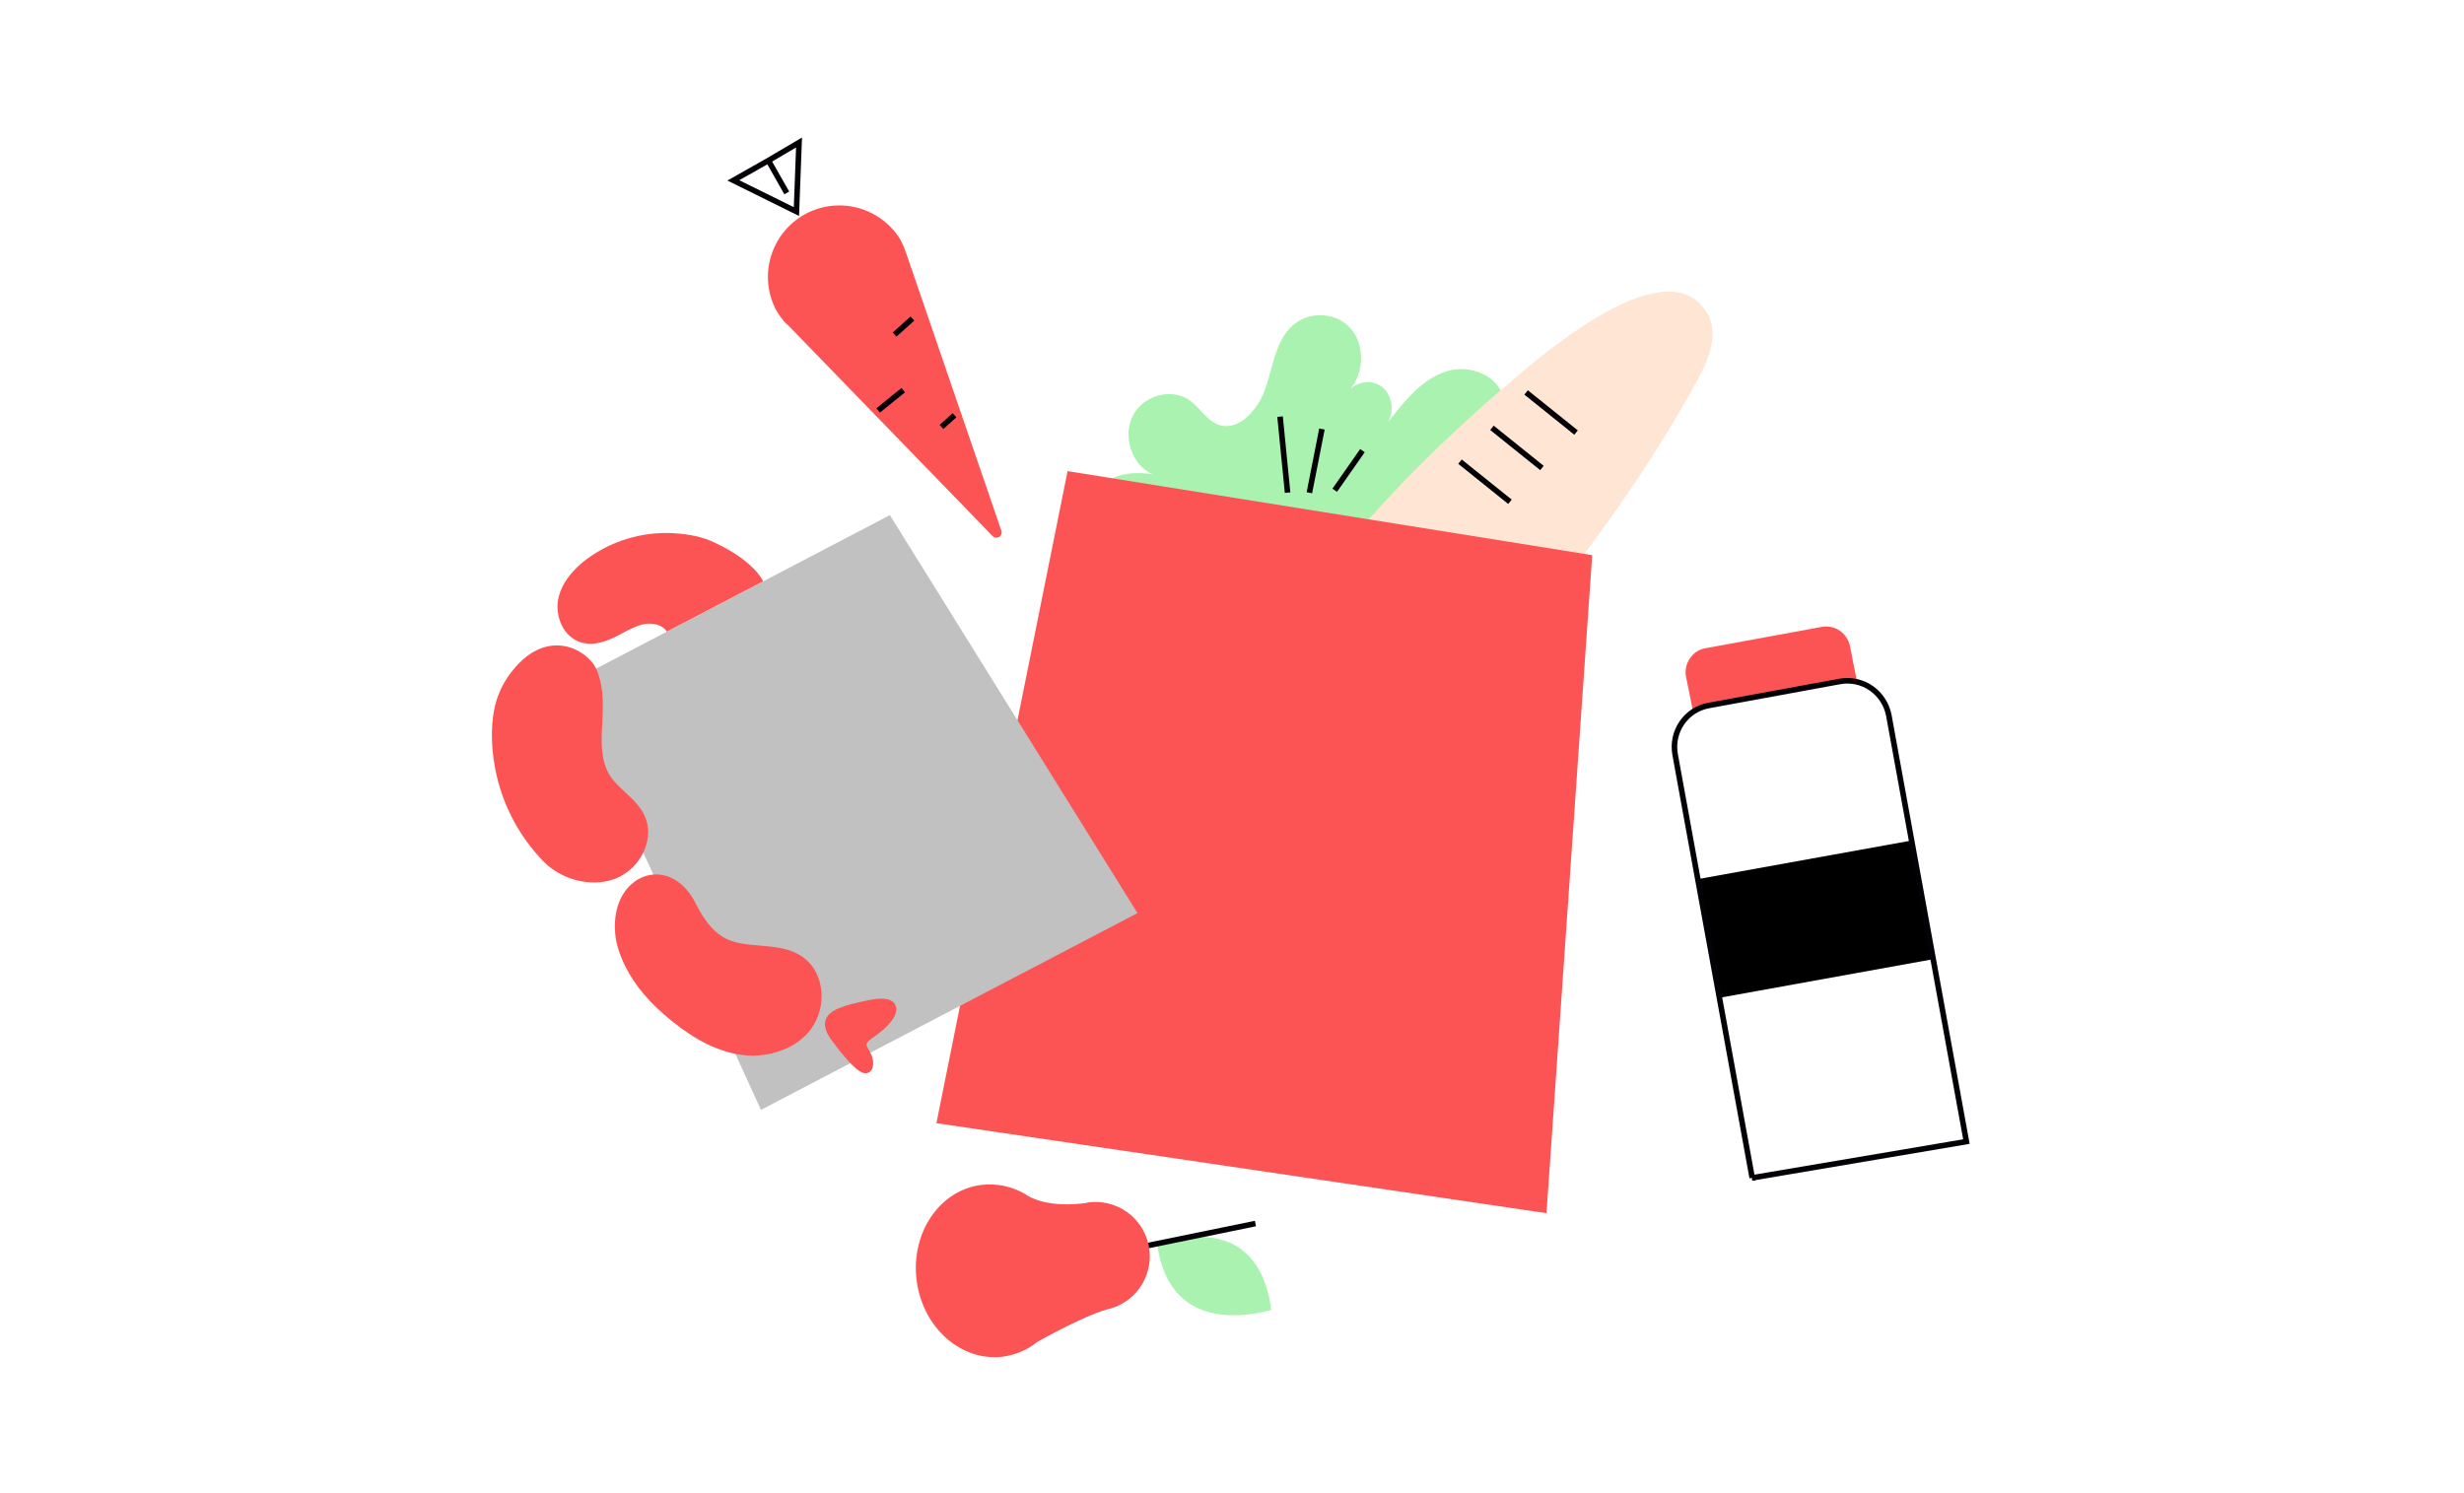 <svg width="330" height="200" viewBox="0 0 330 200" fill="none" xmlns="http://www.w3.org/2000/svg">
<g clip-path="url(#clip0_1292_119492)">
<path d="M201.444 53.632C200.826 50.176 196.62 48.68 193.453 49.82C190.286 50.961 187.984 53.847 185.856 56.601C186.786 55.105 186.44 52.891 185.111 51.838C183.778 50.785 181.672 51.053 180.571 52.417C182.712 50.255 182.87 46.272 180.9 44.009C178.931 41.746 175.177 41.605 172.988 43.711C170.835 45.776 170.466 49.132 169.479 52.022C168.497 54.912 165.839 57.891 163.142 56.877C161.628 56.312 160.742 54.684 159.44 53.702C157.023 51.886 153.146 52.886 151.716 55.693C150.286 58.5 151.646 62.443 154.427 63.531C154.427 63.531 147.821 62.338 147.615 66.452L185.247 72.004C185.247 72.004 194.94 59.487 201.449 53.627L201.444 53.632Z" fill="#AAF2B0"/>
<path d="M171.436 55.803L172.444 65.987" stroke="#040206" stroke-width="0.746" stroke-miterlimit="10"/>
<path d="M177.045 57.465L175.365 66" stroke="#040206" stroke-width="0.746" stroke-miterlimit="10"/>
<path d="M182.47 60.36L178.76 65.667" stroke="#040206" stroke-width="0.746" stroke-miterlimit="10"/>
<path d="M228.43 41.636C230.347 44.277 228.948 47.965 227.382 50.829C221.763 61.101 215.513 70.013 208.338 79.268C208.272 79.356 178.891 74.921 178.891 74.921C178.891 74.921 186.991 63.829 204.325 49.43C223.149 33.785 227.277 40.048 228.434 41.641L228.43 41.636Z" fill="#FFE5D4"/>
<path d="M204.391 52.566L211.079 57.939" stroke="#040206" stroke-width="0.746" stroke-miterlimit="10"/>
<path d="M199.816 57.307L206.509 62.684" stroke="#040206" stroke-width="0.746" stroke-miterlimit="10"/>
<path d="M195.535 61.838L202.228 67.211" stroke="#040206" stroke-width="0.746" stroke-miterlimit="10"/>
<path d="M142.979 63.105L125.413 150.443L207.119 162.5L213.242 74.36L142.979 63.105Z" fill="#FC5454"/>
<path d="M75.842 91.649L101.916 148.663L152.342 122.307L119.18 69L75.842 91.649Z" fill="#C1C1C1"/>
<path d="M109.952 132.329C109.688 130.592 108.833 129.127 107.544 128.206C105.851 126.996 103.776 126.825 101.772 126.658C99.951 126.509 98.228 126.368 96.816 125.5C95.43 124.649 94.267 123.211 93.158 120.983C91.693 118.031 89.109 116.588 86.579 117.307C84.206 117.978 81.991 120.645 82.394 125.083C82.517 126.408 82.951 127.82 83.724 129.395C85.004 132 87.066 134.43 90.039 136.816C93.224 139.377 96.201 140.829 99.114 141.268C101.39 141.623 103.719 141.254 105.772 140.219C106.864 139.658 107.824 138.864 108.579 137.895C109.754 136.298 110.245 134.298 109.952 132.338V132.329Z" fill="#FC5454"/>
<path d="M102.202 77.869C102.158 77.759 101.031 75.141 95.566 72.61C94.088 71.926 92.373 71.549 90.18 71.417C86.035 71.193 81.939 72.417 78.597 74.877C76.465 76.465 75.141 78.329 74.759 80.255C74.325 82.469 75.382 85.316 77.838 86.049C79.123 86.434 80.61 86.193 82.386 85.312C82.715 85.141 83.044 84.969 83.364 84.799C84.299 84.303 85.18 83.829 86.136 83.619C87.233 83.386 88.685 83.588 89.303 84.606L102.202 77.864V77.869Z" fill="#FC5454"/>
<path d="M83.07 117.395C84.513 116.627 85.649 115.391 86.294 113.886C86.965 112.303 86.978 110.662 86.333 109.263C85.741 107.983 84.719 107.04 83.737 106.127C82.965 105.412 82.237 104.737 81.711 103.926C80.474 102.009 80.509 99.465 80.64 97.228C80.776 94.873 80.93 92.202 79.947 89.798C79.355 88.355 77.544 86.746 75.224 86.487C73.417 86.281 70.702 86.834 68.061 90.597C67.162 91.904 66.531 93.377 66.211 94.934C65.675 97.452 65.794 100.812 66.522 103.926C67.526 108.219 69.675 112.162 72.737 115.333C75.18 117.864 79.088 118.86 82.241 117.759C82.526 117.658 82.803 117.535 83.075 117.399L83.07 117.395Z" fill="#FC5454"/>
<path d="M116.303 133.978C112.904 134.667 111.092 135.255 110.601 136.548C110.206 137.588 110.886 138.68 111.434 139.408C111.505 139.505 112.263 140.548 113.145 141.584C114.943 143.68 115.663 143.855 116.171 143.728C116.241 143.711 116.312 143.684 116.377 143.649C116.592 143.535 116.838 143.298 116.913 142.794C117.053 141.79 116.636 141.097 116.338 140.592C115.93 139.921 115.82 139.711 117.097 138.851C118.75 137.733 120.491 135.969 119.948 134.676C119.391 133.347 117.066 133.82 116.303 133.978Z" fill="#FC5454"/>
<path d="M170.259 175.443C169.706 171.25 168.105 168.382 165.526 166.869C161.478 164.522 156.149 166.25 154.982 166.702C155.518 170.505 157.061 173.211 159.513 174.742C163.579 177.22 169.018 175.807 170.259 175.448V175.443Z" fill="#AAF2B0"/>
<path d="M153.162 166.952L168.14 163.886" stroke="#040206" stroke-width="0.746" stroke-miterlimit="10"/>
<path d="M134.395 181.711C128.803 182.448 123.605 177.904 122.772 171.562C121.939 165.22 125.776 159.456 131.373 158.72C133.509 158.452 135.675 158.926 137.504 160.062V160.092C140.237 161.72 144.088 161.312 145.324 161.149L145.517 161.123C145.649 161.106 145.675 161.07 145.675 161.07C147.491 160.807 149.342 161.242 150.851 162.285C152.36 163.329 153.421 164.904 153.82 166.693C154.219 168.487 153.925 170.36 153 171.948C152.074 173.531 150.583 174.711 148.829 175.242C148.763 175.25 148.702 175.29 148.636 175.299C148.57 175.307 148.412 175.36 148.281 175.378C144.934 176.347 139.206 179.579 138.838 179.794C138.829 179.794 138.82 179.799 138.816 179.807C138.811 179.816 138.807 179.821 138.811 179.829C137.531 180.834 136.004 181.478 134.395 181.702V181.711Z" fill="#FC5454"/>
<path d="M226.689 95.013L225.812 90.684C225.728 90.259 225.728 89.82 225.812 89.399C225.899 88.974 226.07 88.575 226.312 88.219C226.54 87.86 226.838 87.548 227.193 87.312C227.548 87.075 227.943 86.912 228.36 86.838L244.035 83.961C244.855 83.82 245.697 84.004 246.395 84.478C247.088 84.952 247.575 85.676 247.759 86.5L248.636 90.983L226.684 95.018L226.689 95.013Z" fill="#FC5454"/>
<path d="M258.916 128.478L230.237 133.658L227.359 117.759L256 112.588L258.916 128.483V128.478Z" fill="black"/>
<path d="M234.662 157.768L263.359 152.908L252.969 95.829C252.684 94.351 251.842 93.04 250.614 92.189C249.386 91.334 247.877 91.009 246.416 91.276L228.82 94.504C227.364 94.772 226.074 95.614 225.236 96.847C224.399 98.079 224.079 99.605 224.35 101.079L234.671 157.768H234.662Z" stroke="#040206" stroke-width="0.746" stroke-miterlimit="10"/>
<path d="M121.282 33.711V33.68L134.102 71.062C134.163 71.215 134.168 71.382 134.119 71.535C134.067 71.693 133.966 71.825 133.825 71.912C133.685 72 133.523 72.035 133.361 72.018C133.198 71.996 133.049 71.921 132.935 71.799L105.461 43.474H105.4C104.808 42.851 104.299 42.163 103.882 41.417C102.773 39.228 102.545 36.693 103.251 34.342C103.957 31.991 105.536 29.996 107.668 28.776C109.799 27.557 112.317 27.206 114.703 27.794C117.089 28.382 119.154 29.864 120.479 31.93C120.812 32.491 121.08 33.088 121.277 33.706L121.282 33.711Z" fill="#FC5454"/>
<path d="M122.198 42.671L119.816 44.812" stroke="#040206" stroke-width="0.746" stroke-miterlimit="10"/>
<path d="M127.838 55.623L126.093 57.184" stroke="#040206" stroke-width="0.746" stroke-miterlimit="10"/>
<path d="M117.615 54.974L120.97 52.259" stroke="#040206" stroke-width="0.746" stroke-miterlimit="10"/>
<path d="M98.216 24.162L102.909 21.504L107.014 19.088L106.663 28.338L98.216 24.162Z" stroke="#040206" stroke-width="0.746" stroke-miterlimit="10"/>
<path d="M105.37 25.842L102.909 21.504" stroke="#040206" stroke-width="0.746" stroke-miterlimit="10"/>
</g>
<defs>
<clipPath id="clip0_1292_119492">
<rect width="197.917" height="163.368" fill="white" transform="translate(65.877 18.421)"/>
</clipPath>
</defs>
</svg>
